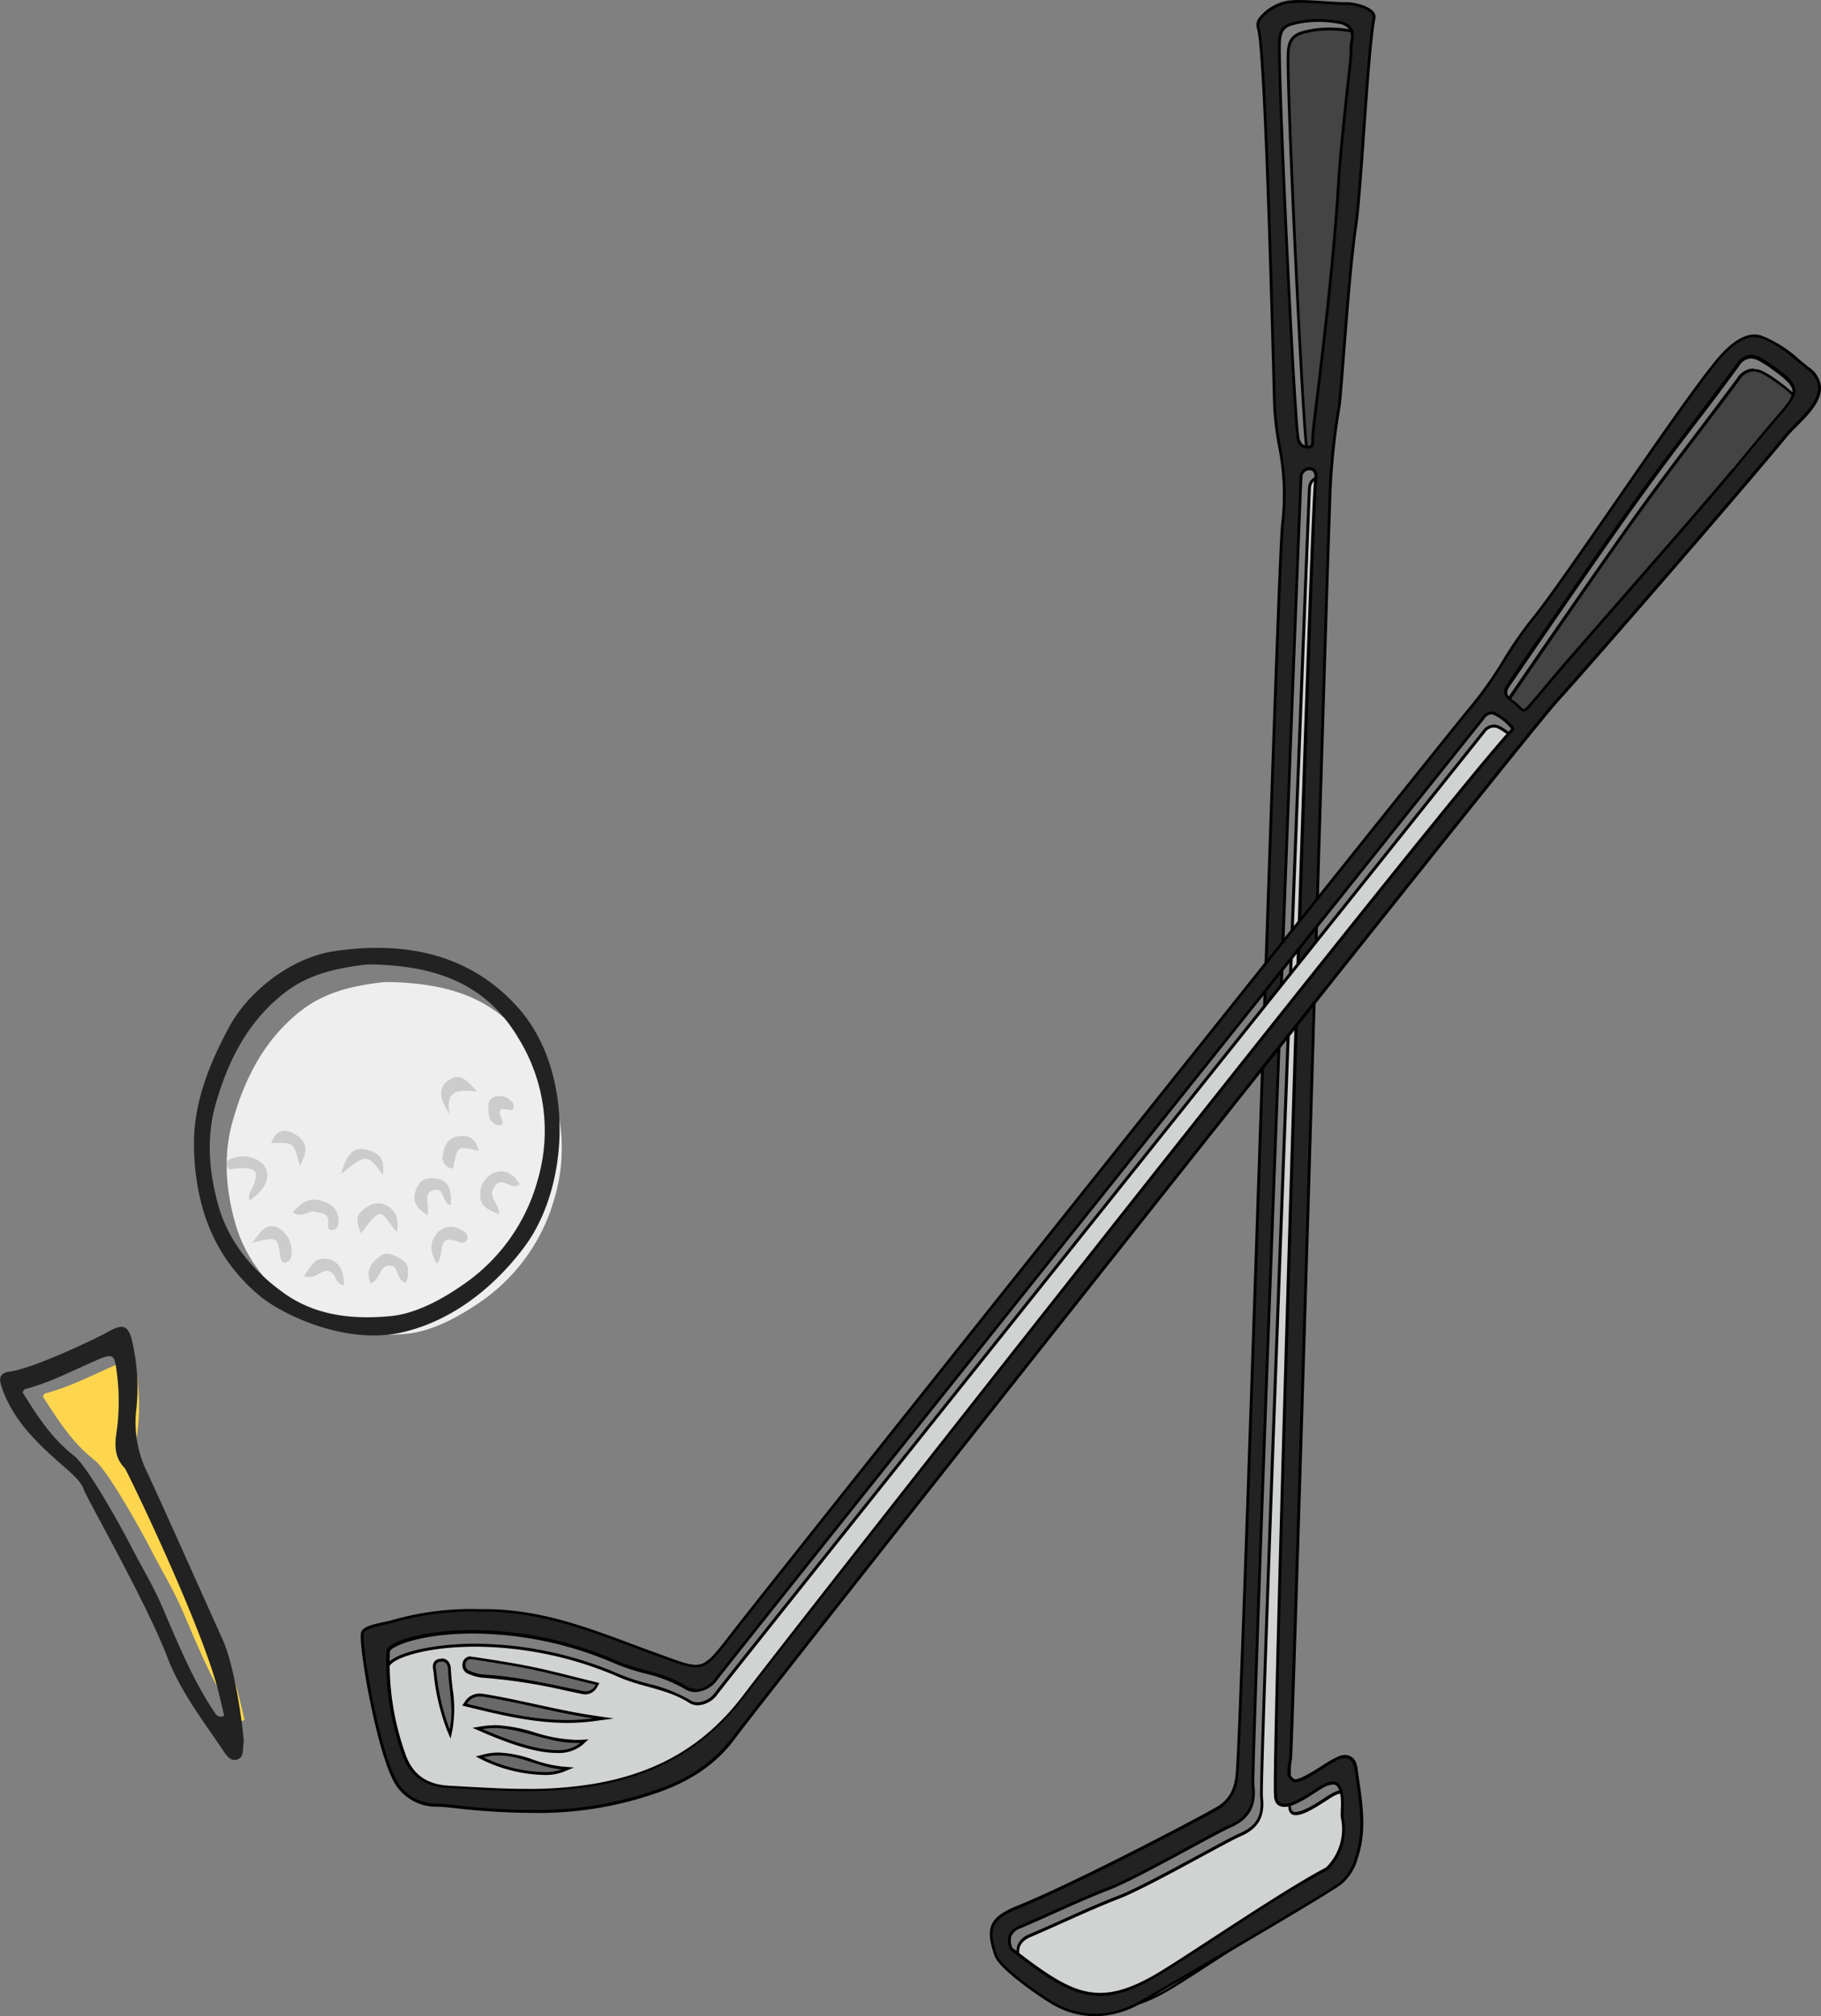 <svg xmlns="http://www.w3.org/2000/svg" viewBox="0 0 318.79 352.9"><rect x="0" y="0" width="318.79" height="352.9" fill="#808080" stroke="none"/><defs><style>.cls-1{fill:#444;}.cls-2{fill:#d1d3d3;}.cls-3{fill:#222;}.cls-4{fill:#696969;}.cls-4,.cls-7{fill-rule:evenodd;}.cls-5{fill:#fed64e;}.cls-6{fill:#eee;}.cls-7{fill:#ccc;}</style></defs><g id="レイヤー_2" data-name="レイヤー 2"><g id="レイヤー_1-2" data-name="レイヤー 1"><path class="cls-1" d="M230.86,80.74a2.05,2.05,0,0,1-2-1.67c-.67-2-3.65-64.7-3.32-69.85.12-1.87.62-3.06,2.84-3.61a18.42,18.42,0,0,1,4.44-.54,21.09,21.09,0,0,1,3.55.32,3.53,3.53,0,0,1,2.5,1.29,3.33,3.33,0,0,1,.3,2.63,7.66,7.66,0,0,0-.11,1.46c0,.24,0,.47,0,.71h0c0,.28-.08,1.13-.41,4.1-.53,4.85-1.42,13-1.72,17.85-.87,14.18-2.69,29.14-3.78,38.08-.44,3.6-.75,6.21-.8,7.06V79c0,.73,0,1.72-1.34,1.76Z"/><path d="M232.78,5.32a21.09,21.09,0,0,1,3.51.31c2.21.38,3.05,1.44,2.59,3.63a13.47,13.47,0,0,0-.12,2.21c.09,0-1.69,14.61-2.14,21.94-1.24,20.13-4.43,42.23-4.57,45.15,0,.83.25,1.89-1.11,1.93h-.08a1.81,1.81,0,0,1-1.8-1.5c-.66-2-3.62-65-3.31-69.75.12-1.93.69-2.9,2.65-3.38a17.86,17.86,0,0,1,4.38-.54m0-.5a18.42,18.42,0,0,0-4.5.55c-2.36.59-2.91,1.9-3,3.84-.33,5.15,2.66,67.9,3.33,69.94A2.31,2.31,0,0,0,230.86,81h.1c1.62,0,1.6-1.33,1.58-2v-.4c.05-.84.36-3.44.8-7,1.09-8.94,2.91-23.91,3.78-38.1.3-4.87,1.19-13,1.72-17.83.3-2.74.41-3.72.4-4.12h0c0-.24,0-.48,0-.72a7.93,7.93,0,0,1,.1-1.41A3.58,3.58,0,0,0,239,6.54a3.8,3.8,0,0,0-2.67-1.4,21.55,21.55,0,0,0-3.59-.32Z"/><path class="cls-2" d="M194.56,351.54c-5.09,0-9.57-3.19-15.83-8.05l0,0,0-.06a3.66,3.66,0,0,1-.27-2.84,3.42,3.42,0,0,1,2-1.78c2-.84,4-1.73,5.9-2.6,3.11-1.39,6.32-2.84,9.55-4.08s9.49-4.66,14.64-7.45c3.14-1.7,5.62-3,6.55-3.44,3.07-1.3,4.25-3.36,3.84-6.67s8.23-227.71,8.41-229.2a2,2,0,0,1,2-1.83,1.58,1.58,0,0,1,1.26.56,2.11,2.11,0,0,1,.34,1.68c-.86,4.48-7.64,226.14-7.05,230.27,0,1.27.58,1.43,1.07,1.43,1.35,0,3.61-1.47,5.11-2.44.5-.33.93-.6,1.22-.76a4.69,4.69,0,0,1,2.16-.71c1.56,0,1.95,1.63,2.11,2.86a15.56,15.56,0,0,1,.06,2.46c0,.37,0,.74,0,1.1a10.12,10.12,0,0,1-2.84,9.52c-5.19,2.67-13.55,8.12-20.27,12.5-4.6,3-8.58,5.59-10.65,6.73C200.18,350.64,197.27,351.54,194.56,351.54Z"/><path d="M231.23,83.75h.07c1.08,0,1.46,1,1.28,1.94-.67,3.52-7.69,225.84-7.05,230.35,0,1.21.54,1.65,1.32,1.65,1.88,0,5.26-2.59,6.45-3.23a4.53,4.53,0,0,1,2-.68c1.06,0,1.63.86,1.87,2.64a27.7,27.7,0,0,1,0,3.53,9.9,9.9,0,0,1-2.76,9.34c-8.57,4.38-25.7,16.36-30.87,19.19-3.5,1.91-6.35,2.81-9,2.81-4.83,0-9.13-2.91-15.68-8-.83-1.9-.56-3.37,1.59-4.29,5.16-2.19,10.21-4.66,15.44-6.68,5-1.92,18.76-9.85,21.2-10.89,3.19-1.35,4.42-3.51,4-6.93-.38-3.06,8.3-228.26,8.41-229.14a1.71,1.71,0,0,1,1.72-1.61m0-.5a2.2,2.2,0,0,0-2.22,2c-.18,1.49-8.82,225.91-8.4,229.26s-.71,5.14-3.7,6.41c-.94.4-3.42,1.75-6.57,3.45-5.14,2.79-11.54,6.25-14.61,7.43-3.23,1.25-6.45,2.7-9.56,4.1-1.93.86-3.92,1.76-5.89,2.59a3.7,3.7,0,0,0-2.14,1.91,3.93,3.93,0,0,0,.28,3l.05.12.1.08c6.3,4.89,10.82,8.1,16,8.1,2.75,0,5.7-.91,9.28-2.87,2.08-1.15,6.06-3.74,10.67-6.74,6.71-4.38,15.07-9.83,20.19-12.44l.06,0,.06-.06a10.37,10.37,0,0,0,2.91-9.74c0-.35,0-.7,0-1.05a16.25,16.25,0,0,0-.06-2.51c-.1-.76-.4-3.07-2.36-3.07a5,5,0,0,0-2.28.74,14.23,14.23,0,0,0-1.23.77c-1.39.9-3.7,2.4-5,2.4-.29,0-.81,0-.82-1.15V316c-.32-2.2,1.29-59.57,3-115.46,1.95-62.77,3.71-113.17,4-114.72a2.27,2.27,0,0,0-.39-1.88,1.74,1.74,0,0,0-1.36-.66Z"/><path class="cls-3" d="M191.71,352.65a14.78,14.78,0,0,1-7-1.83c-1.88-1-9.58-6.24-10.4-8.57-1.71-4.87-1-6.53,3.84-8.48,11-4.47,34.36-16.81,35.47-17.64a7.27,7.27,0,0,0,2.91-5.8c.49-5.82,2.29-59.21,4-110.84,1.8-53.37,3.5-103.77,3.92-107.64A43,43,0,0,0,224,78.07a52.79,52.79,0,0,1-.86-7.42c0-.92-.08-3-.16-5.81-.42-15.44-1.54-56.44-2.67-59.91a1.84,1.84,0,0,1,.27-1.57,8.23,8.23,0,0,1,4.78-3,15.94,15.94,0,0,1,2.28-.14c1.37,0,2.89.1,4.35.2,1.27.09,2.47.17,3.42.17h.2c1.64,0,3.92.65,4.69,1.59a1.11,1.11,0,0,1,.27.92c-.6,3.05-1.2,11.58-1.79,19.84-.5,7.06-1,13.72-1.41,16.68-.8,5.25-1.59,15.4-2.16,22.81-.35,4.53-.63,8.1-.78,8.88a118.71,118.71,0,0,0-1.64,17.54c-.25,6.07-1.51,47.46-2.83,91.28-1.79,59.06-3.82,126-4,127.69,0,.23-.08.47-.12.72-.22,1.21-.45,2.47.76,3a.5.5,0,0,0,.23,0c1,0,3.08-1.33,4.79-2.41a19.65,19.65,0,0,1,2.89-1.63,3.05,3.05,0,0,1,1-.2c.79,0,1.36.47,1.74,1.42l0,.1a1.31,1.31,0,0,1,.12.38c.1.76.21,1.51.32,2.27.65,4.43,1.32,9-.22,13.53a8.71,8.71,0,0,1-2.89,4.58c-3.65,2.58-31.08,18.52-34.8,20.64A16.29,16.29,0,0,1,191.71,352.65Zm-14.62-11.52c6.14,4.78,10.55,7.91,15.47,7.91,2.62,0,5.45-.88,8.92-2.78,2.06-1.13,6-3.72,10.62-6.71,6.73-4.39,15.1-9.85,20.26-12.48A9.7,9.7,0,0,0,235,318c0-.42,0-.79,0-1.16a15.87,15.87,0,0,0,0-2.39c-.28-2.14-1-2.42-1.62-2.42a4.23,4.23,0,0,0-1.92.65c-.29.15-.7.42-1.18.73-1.55,1-3.89,2.53-5.39,2.53h0c-.71,0-1.56-.33-1.57-1.89-.59-4.1,6.2-225.92,7.05-230.4a1.57,1.57,0,0,0-.23-1.27,1,1,0,0,0-.81-.38l-.06-.25V82a1.46,1.46,0,0,0-1.47,1.39c-.16,1.71-8.83,225.72-8.41,229.08.44,3.52-.88,5.81-4.14,7.19-.91.39-3.51,1.79-6.51,3.42-5.16,2.79-11.59,6.27-14.7,7.47s-6.42,2.69-9.52,4.08c-1.93.87-3.93,1.76-5.91,2.6a2.93,2.93,0,0,0-1.73,1.5A3.15,3.15,0,0,0,177.09,341.13ZM230.78,3.57a17.93,17.93,0,0,0-4.32.53c-1.74.43-2.34,1.2-2.46,3.15-.3,4.67,2.69,67.82,3.29,69.67.31.91.79,1.32,1.57,1.32s.95-.45.93-1.25c0-.15,0-.3,0-.45,0-.87.34-3.34.79-7.09,1.09-8.93,2.91-23.89,3.78-38.05.3-4.89,1.19-13,1.72-17.87.2-1.81.36-3.3.41-3.84V9.46c0-.23,0-.46,0-.69a8.14,8.14,0,0,1,.12-1.56A2.93,2.93,0,0,0,236.42,5a3.11,3.11,0,0,0-2.18-1.08A20,20,0,0,0,230.78,3.57Z"/><path d="M227.62.5c2.58,0,5.74.37,7.77.37h.27c1.91,0,4.89,1,4.65,2.21-1.13,5.67-2.24,30.11-3.21,36.53-1.28,8.49-2.55,29.66-2.94,31.69a118.59,118.59,0,0,0-1.64,17.57c-.59,14.16-6.49,216-6.86,219-.17,1.33-.88,3.23.78,4a.74.74,0,0,0,.34.07c1.69,0,6.19-3.51,7.76-4.06a2.86,2.86,0,0,1,.91-.18c.72,0,1.18.43,1.5,1.26a1.77,1.77,0,0,1,.15.42c.69,5.23,1.89,10.47.11,15.69a8.54,8.54,0,0,1-2.79,4.46c-3.72,2.62-31.32,18.65-34.78,20.62a16,16,0,0,1-7.93,2.29,14.4,14.4,0,0,1-6.86-1.81c-2.07-1.1-9.5-6.23-10.27-8.43-1.67-4.73-1-6.25,3.69-8.16,10.79-4.38,34.23-16.7,35.53-17.67a7.51,7.51,0,0,0,3-6c1-11.64,7.11-210.74,7.95-218.47,1.14-10.42-1.12-13.49-1.39-21.24-.2-6-1.49-61.65-2.85-65.79C219.93,3,223.58.91,225.38.64A15.09,15.09,0,0,1,227.62.5m1.24,78h.08c1.36,0,1.07-1.1,1.11-1.93.14-2.92,3.33-25,4.57-45.15.45-7.33,2.23-21.93,2.14-21.94a13.47,13.47,0,0,1,.12-2.21c.46-2.19-.38-3.25-2.59-3.63a21.09,21.09,0,0,0-3.51-.31,17.86,17.86,0,0,0-4.38.54c-2,.48-2.53,1.45-2.65,3.38C223.44,12,226.4,75,227.06,77a1.81,1.81,0,0,0,1.8,1.5m-36.3,270.8c2.69,0,5.54-.9,9-2.81,5.17-2.83,22.3-14.81,30.87-19.19a9.9,9.9,0,0,0,2.76-9.34,27.7,27.7,0,0,0,0-3.53c-.24-1.78-.81-2.64-1.87-2.64a4.53,4.53,0,0,0-2,.68c-1.19.64-4.57,3.23-6.45,3.23-.78,0-1.31-.44-1.32-1.65-.64-4.51,6.38-226.83,7.05-230.35.18-.92-.2-1.9-1.28-1.94h-.07a1.71,1.71,0,0,0-1.72,1.61c-.11.88-8.79,226.08-8.41,229.14.43,3.42-.8,5.58-4,6.93-2.44,1-16.22,9-21.2,10.89-5.23,2-10.28,4.49-15.44,6.68-2.15.92-2.42,2.39-1.59,4.29,6.55,5.09,10.85,8,15.68,8M227.62,0a16.56,16.56,0,0,0-2.32.14,8.43,8.43,0,0,0-5,3.09A2.12,2.12,0,0,0,220.05,5c1.12,3.44,2.24,44.41,2.66,59.84.08,2.84.13,4.89.16,5.81a51.69,51.69,0,0,0,.87,7.45,43.21,43.21,0,0,1,.53,13.72c-.43,3.87-2.13,54.28-3.93,107.65-1.74,51.63-3.54,105-4,110.82-.22,2.68-1,4.31-2.81,5.63-1.11.83-24.41,13.14-35.41,17.61-4.92,2-5.74,3.81-4,8.79.85,2.44,8.55,7.66,10.51,8.71a15,15,0,0,0,7.09,1.86,16.47,16.47,0,0,0,8.18-2.36c3.86-2.2,31.08-18,34.81-20.65a8.92,8.92,0,0,0,3-4.7c1.56-4.57.88-9.18.23-13.64-.11-.76-.22-1.52-.32-2.28a2.07,2.07,0,0,0-.14-.44l0-.09a2.08,2.08,0,0,0-2-1.58,3.26,3.26,0,0,0-1.08.21,20.31,20.31,0,0,0-2.94,1.66c-1.59,1-3.77,2.37-4.66,2.37-.08,0-.12,0-.12,0-1-.45-.88-1.39-.63-2.76.05-.26.1-.51.13-.74.21-1.7,2.15-65.76,4-127.72,1.33-43.82,2.58-85.2,2.83-91.27a118,118,0,0,1,1.63-17.5c.16-.8.42-4.2.79-8.91.57-7.4,1.36-17.55,2.15-22.79.45-3,.92-9.64,1.42-16.71.58-8.24,1.19-16.76,1.79-19.8a1.34,1.34,0,0,0-.33-1.13c-.83-1-3.15-1.68-4.81-1.68h-.27c-.94,0-2.14-.08-3.4-.17-1.47-.1-3-.2-4.37-.2Zm1.24,78c-.67,0-1.06-.33-1.33-1.15-.66-2.15-3.61-64.57-3.29-69.57.12-1.84.66-2.52,2.28-2.93a17.43,17.43,0,0,1,4.26-.52,20.55,20.55,0,0,1,3.42.3,3,3,0,0,1,2,1,2.62,2.62,0,0,1,.18,2.05,8.9,8.9,0,0,0-.12,1.62c0,.22,0,.45,0,.67v.27c-.05.56-.22,2.08-.4,3.79-.54,4.86-1.43,13-1.73,17.88-.87,14.16-2.69,29.11-3.77,38-.46,3.75-.76,6.23-.8,7.11,0,.15,0,.31,0,.47,0,.82,0,1-.61,1ZM177.29,341a2.9,2.9,0,0,1-.22-2.16,2.76,2.76,0,0,1,1.6-1.36c2-.84,4-1.74,5.91-2.6,3.1-1.39,6.3-2.83,9.51-4.07s9.56-4.69,14.73-7.49c3-1.62,5.59-3,6.49-3.41,3.38-1.43,4.74-3.8,4.29-7.45-.34-3,8.26-227.26,8.41-229a1.21,1.21,0,0,1,1.22-1.16h.05a.76.76,0,0,1,.62.28,1.34,1.34,0,0,1,.19,1.07c-.86,4.47-7.61,225.16-7.06,230.48,0,1.84,1.15,2.11,1.82,2.11,1.57,0,3.86-1.48,5.52-2.57.48-.31.9-.58,1.17-.72a4.11,4.11,0,0,1,1.8-.62c.32,0,1.08,0,1.37,2.2a15.21,15.21,0,0,1,0,2.35c0,.37,0,.75,0,1.12V318a9.43,9.43,0,0,1-2.57,8.84C227,329.53,218.67,335,212,339.34c-4.59,3-8.55,5.58-10.6,6.7-3.43,1.88-6.22,2.75-8.8,2.75-4.44,0-8.31-2.41-15.27-7.81Z"/><path class="cls-1" d="M267.1,127.64A1.36,1.36,0,0,1,266,127a5.25,5.25,0,0,0-1-.89c-1-.76-2.27-1.71-1-3.59,2.19-3.24,17.12-24.95,22.71-32.73,3.43-4.76,7-9.51,10.52-14.1,2.32-3,4.71-6.2,7-9.32a3.27,3.27,0,0,1,2.63-1.59,4.07,4.07,0,0,1,1.87.54,22.07,22.07,0,0,1,2.27,1.45c2.47,1.79,3.75,2.94,3.9,4.24s-.76,2.58-2.72,4.85-3.82,4.52-5.66,6.75c-.83,1-1.66,2-2.5,3l-.16.19,0,0c-4,4.85-14.1,16.4-21.5,24.86-4.06,4.65-7.57,8.67-9,10.31l-1.79,2.14c-.92,1.1-1.84,2.2-2.78,3.28l-.17.19C268.26,127,267.74,127.64,267.1,127.64Z"/><path d="M306.93,65a3.71,3.71,0,0,1,1.75.51,20.22,20.22,0,0,1,2.24,1.43c4.84,3.51,4.92,4.37,1.14,8.72-2.78,3.21-5.44,6.52-8.16,9.78l0,0c-6,7.27-26.61,30.65-30.62,35.36-1.53,1.8-3,3.64-4.57,5.42-.44.49-1,1.21-1.56,1.21a1.13,1.13,0,0,1-.87-.57c-.91-1.22-3.57-1.85-2-4.19,2-2.94,17-24.82,22.71-32.72s11.73-15.59,17.54-23.42A3,3,0,0,1,306.93,65m0-.5a3.5,3.5,0,0,0-2.83,1.69c-2.32,3.13-4.71,6.28-7,9.32-3.49,4.6-7.09,9.34-10.52,14.11C281,97.37,266,119.1,263.83,122.35c-1.41,2.08.07,3.19,1.05,3.93a5.09,5.09,0,0,1,.95.84,1.6,1.6,0,0,0,1.27.77c.75,0,1.32-.66,1.77-1.19l.16-.19c1-1.09,1.89-2.21,2.79-3.29.6-.71,1.19-1.43,1.79-2.13,1.4-1.65,4.92-5.67,9-10.33,7.29-8.35,17.22-19.71,21.33-24.67l.35-.33,2.51-3c1.84-2.23,3.73-4.53,5.65-6.74s2.94-3.66,2.78-5-1.42-2.54-4-4.41a21,21,0,0,0-2.29-1.47,4.16,4.16,0,0,0-2-.57Z"/><path class="cls-2" d="M92.64,316.64c-3.86,0-7.78-.22-11.57-.44l-2.15-.12c-4.38-.24-7-2.25-8.37-6.33a47.89,47.89,0,0,1-2.66-17.91C68,290,74.57,288,83.22,288a64,64,0,0,1,25.07,5.29,36.62,36.62,0,0,0,5.12,1.71,26,26,0,0,1,7.29,2.84,2.64,2.64,0,0,0,1.45.42,4.31,4.31,0,0,0,3.29-1.88c2.67-3.52,67-84,105.4-132.06,16.67-20.86,28.72-35.93,28.9-36.18a2.2,2.2,0,0,1,1.76-1,1.89,1.89,0,0,1,.85.2c.92.42,3.21,2,3.38,3a.55.55,0,0,1-.14.51c-9.51,9.7-124.38,155.81-134.47,169.13-6.69,8.83-15.15,13.85-26.61,15.8a70.09,70.09,0,0,1-11.86.91Z"/><path d="M261.5,127.34a1.77,1.77,0,0,1,.75.17c1.16.54,3.73,2.54,3.16,3.11C256.18,140,141.52,285.77,130.92,299.78c-6.76,8.92-15.38,13.82-26.45,15.71a70.64,70.64,0,0,1-11.82.9c-4.58,0-9.13-.31-13.72-.56-4-.22-6.77-2-8.14-6.16a47.77,47.77,0,0,1-2.65-17.82c.08-1.47,6.09-3.65,15.08-3.65a63.74,63.74,0,0,1,25,5.27c4,1.8,8.53,2.08,12.38,4.53a2.88,2.88,0,0,0,1.58.46,4.56,4.56,0,0,0,3.49-2c3.83-5.05,133.87-167.64,134.3-168.24a2,2,0,0,1,1.56-.9m0-.5a2.45,2.45,0,0,0-2,1.11c-.23.3-12.32,15.42-29.05,36.36-38.36,48-102.58,128.35-105.25,131.87a4.09,4.09,0,0,1-3.09,1.78,2.39,2.39,0,0,1-1.31-.38,26.49,26.49,0,0,0-7.36-2.88A36.41,36.41,0,0,1,108.4,293a64.27,64.27,0,0,0-25.18-5.32c-8.18,0-15.46,1.93-15.58,4.12a48.18,48.18,0,0,0,2.67,18c1.35,4.13,4.17,6.26,8.6,6.5l2.15.12c3.79.22,7.72.44,11.59.44a70.58,70.58,0,0,0,11.9-.91c11.53-2,20-7,26.76-15.9,10.94-14.44,125.52-160,134.46-169.11a.78.78,0,0,0,.21-.72c-.2-1.11-2.69-2.81-3.52-3.19a2.24,2.24,0,0,0-1-.22Z"/><path class="cls-4" d="M102.55,296.3a4.83,4.83,0,0,1-1-.15l-.29-.07-2.19-.45a97.84,97.84,0,0,0-14.67-2.29,7.14,7.14,0,0,1-2.19-.6,1.39,1.39,0,0,1-1-1.64,1.15,1.15,0,0,1,1.25-.92,3.42,3.42,0,0,1,.45,0l1.83.29c2.82.44,5.74.9,8.58,1.49,2.46.51,4.87,1.12,7.43,1.76,1.15.3,2.33.59,3.54.89l.32.08-.17.29A2.16,2.16,0,0,1,102.55,296.3Z"/><path d="M82.47,290.43a2.73,2.73,0,0,1,.41,0c3.47.56,7,1.07,10.4,1.79s7.09,1.7,11,2.64a1.89,1.89,0,0,1-1.69,1.16,6.7,6.7,0,0,1-1.24-.21c-5.6-1.15-11.16-2.44-16.9-2.75a7,7,0,0,1-2.11-.59,1.13,1.13,0,0,1-.83-1.34.9.9,0,0,1,1-.73m0-.5h0A1.41,1.41,0,0,0,81,291,1.63,1.63,0,0,0,82.11,293a7.41,7.41,0,0,0,2.28.62A97.71,97.71,0,0,1,99,295.87l2.19.46.29.06a4.43,4.43,0,0,0,1,.16,2.41,2.41,0,0,0,2.12-1.41l.34-.58-.65-.16-3.52-.87c-2.56-.65-5-1.26-7.46-1.77-2.83-.59-5.74-1.05-8.55-1.49L83,290a2.85,2.85,0,0,0-.49,0Z"/><path class="cls-4" d="M99.3,301.29c-6,0-11.9-1.45-17.62-2.85l-.35-.09.21-.3a2.81,2.81,0,0,1,2.39-1.39,5.35,5.35,0,0,1,1,.1c3,.48,6.08,1.15,9,1.8,3.25.71,6.62,1.45,10,1.94l1.77.26-1.77.24A36.25,36.25,0,0,1,99.3,301.29Z"/><path d="M83.93,296.91a6.83,6.83,0,0,1,.92.09c6.37,1,12.6,2.8,19,3.75a35.09,35.09,0,0,1-4.55.29c-5.91,0-11.64-1.39-17.56-2.85a2.54,2.54,0,0,1,2.19-1.28m0-.5h0a3,3,0,0,0-2.59,1.49l-.43.6.71.18c5.73,1.41,11.66,2.86,17.68,2.86a34.93,34.93,0,0,0,4.62-.3l3.54-.47-3.53-.52c-3.35-.49-6.71-1.23-10-1.94-3-.65-6-1.31-9-1.8a5.72,5.72,0,0,0-1-.1Z"/><path class="cls-4" d="M97.47,306.53c-3.13,0-7.41-1.21-13.1-3.7l-.77-.34.83-.14a13.7,13.7,0,0,1,2-.16,26.72,26.72,0,0,1,7.11,1.3,27.16,27.16,0,0,0,7.18,1.3c.27,0,.54,0,.82,0l.73,0-.55.48A6.31,6.31,0,0,1,97.47,306.53Z"/><path d="M86.47,302.44c4.84,0,9.32,2.6,14.29,2.6.28,0,.55,0,.84,0a6,6,0,0,1-4.13,1.26c-3,0-7.33-1.2-13-3.68a12.44,12.44,0,0,1,2-.16m0-.5a12.88,12.88,0,0,0-2.08.17l-1.67.27,1.55.68c5.72,2.5,10,3.72,13.2,3.72a6.58,6.58,0,0,0,4.46-1.38l1.09-1-1.46.09c-.27,0-.53,0-.8,0a26.71,26.71,0,0,1-7.11-1.29,27.17,27.17,0,0,0-7.18-1.31Z"/><path class="cls-4" d="M95.24,310.41a25.59,25.59,0,0,1-10.68-2.62L84,307.5l.63-.17a10.06,10.06,0,0,1,2.68-.35,19.55,19.55,0,0,1,6,1.24,22.94,22.94,0,0,0,5.11,1.21l1,.08-1,.4A8.63,8.63,0,0,1,95.24,310.41Z"/><path d="M87.29,307.23c3.87,0,7.18,2.13,11.07,2.45a8.61,8.61,0,0,1-3.12.47,25.48,25.48,0,0,1-10.57-2.58,10.2,10.2,0,0,1,2.62-.34m0-.5h0a10.65,10.65,0,0,0-2.75.36l-1.25.33,1.16.59a26,26,0,0,0,10.79,2.64,8.91,8.91,0,0,0,3.31-.51l1.93-.8-2.08-.16a22.54,22.54,0,0,1-5.05-1.2,19.64,19.64,0,0,0-6.06-1.25Z"/><path class="cls-4" d="M78.49,302.77a38.79,38.79,0,0,1-2.35-10.19,2.51,2.51,0,0,0,0-.27c-.1-.61-.26-1.53.92-1.74l.32,0c.8,0,1.31.61,1.35,1.58s.17,2.21.29,3.29a22.42,22.42,0,0,1,0,7.31l-.17.77Z"/><path d="M77.34,290.79c.77,0,1.08.65,1.1,1.34.13,3.49,1.06,6.93.28,10.54a38.36,38.36,0,0,1-2.33-10.12c-.09-.69-.41-1.54.68-1.73l.27,0m0-.5h0l-.36,0c-1.43.25-1.22,1.45-1.13,2,0,.09,0,.18.05.26a38.08,38.08,0,0,0,2.36,10.25l.62,1.46.33-1.55a22.29,22.29,0,0,0,0-7.38c-.11-1.08-.24-2.19-.28-3.28s-.67-1.82-1.6-1.82Z"/><path class="cls-3" d="M93.07,317a119.17,119.17,0,0,1-12.25-.7l-1.06-.12c-1.09-.12-2.22-.25-3.33-.26a8.23,8.23,0,0,1-7.62-5c-2.83-5.9-5.76-22.6-5.38-25.12.14-.9,2-1.35,4.07-1.77.43-.09.78-.16,1-.22a49.9,49.9,0,0,1,15.3-2h1.4c9.43.11,17.37,3.08,25.78,6.24l4.06,1.5,1,.37c2.8,1,4.49,1.64,5.8,1.64,2,0,3.06-1.32,6.27-5.5,7-9.12,125.76-158,129.66-162.59a68.37,68.37,0,0,0,5.59-8,72,72,0,0,1,5.2-7.48c2.36-2.84,8.26-11.37,14.51-20.39,6.59-9.53,13.41-19.38,16.76-23.55L300,64c2.68-3.43,5.1-5.18,7.21-5.18a3.41,3.41,0,0,1,1.14.19,21.52,21.52,0,0,1,6.63,4.21c.48.41,1,.81,1.46,1.2a4.52,4.52,0,0,1,2.14,3.26c.19,2.47-2.22,4.87-4.16,6.8-.61.62-1.2,1.2-1.61,1.7-6.48,7.93-33.29,38.89-40.2,46.52-6.71,7.41-138.77,174.22-144.16,181.53-2.87,3.89-6.72,6.69-12.11,8.8a62.57,62.57,0,0,1-23.22,4ZM82.83,285.65c-9.08,0-14.76,2.21-14.82,3.41a47.3,47.3,0,0,0,2.63,17.73c1.26,3.86,3.78,5.76,7.92,6l2.16.12c3.79.21,7.69.44,11.54.44a70.2,70.2,0,0,0,11.78-.9c11.33-1.93,19.68-6.89,26.29-15.61,10.09-13.32,125-159.46,134.52-169.19-.1-.65-2-2.19-3.09-2.7a1.45,1.45,0,0,0-.65-.16,1.7,1.7,0,0,0-1.35.81L230.27,162.5c-38.21,47.81-102.16,127.83-104.82,131.33a4.8,4.8,0,0,1-3.68,2.07,3.11,3.11,0,0,1-1.72-.49,26,26,0,0,0-7.16-2.79,35.85,35.85,0,0,1-5.19-1.72A63.33,63.33,0,0,0,82.83,285.65ZM306.54,62.44a2.8,2.8,0,0,0-2.22,1.39c-2.33,3.14-4.73,6.3-7.05,9.35-3.48,4.58-7.08,9.32-10.5,14.07C281.2,95,266.26,116.73,264.07,120c-1,1.48-.14,2.15.88,2.91a5.54,5.54,0,0,1,1.1,1,.91.91,0,0,0,.67.47c.4,0,.84-.52,1.2-.93l.17-.2c.94-1.08,1.86-2.18,2.78-3.28.59-.71,1.18-1.43,1.79-2.13,1.4-1.65,4.91-5.67,9-10.33,7.49-8.57,17.75-20.31,21.64-25l.15-.19.05,0,2.35-2.84c1.84-2.23,3.74-4.54,5.66-6.75s2.73-3.38,2.6-4.47-1.35-2.18-3.7-3.89a20.88,20.88,0,0,0-2.21-1.41A3.49,3.49,0,0,0,306.54,62.44Z"/><path d="M307.16,59a3.56,3.56,0,0,1,1.06.17c3.17,1.08,5.49,3.38,8,5.37,5.46,4-1.45,8.7-3.67,11.41-6.25,7.65-33.08,38.65-40.2,46.51S133.1,297.4,128.2,304.05a26.14,26.14,0,0,1-12,8.72,62.5,62.5,0,0,1-23.13,4,117.38,117.38,0,0,1-12.23-.7c-1.46-.15-2.93-.37-4.4-.38a8,8,0,0,1-7.4-4.83c-2.88-6-5.72-22.64-5.36-25,.16-1,4.05-1.53,4.87-1.79a49.1,49.1,0,0,1,15.23-2h1.38c10.9.13,19.84,4.11,29.77,7.73,3.4,1.24,5.37,2,6.88,2,2.13,0,3.36-1.56,6.46-5.59,6.67-8.68,125.77-158,129.66-162.59,4.15-4.85,6.78-10.59,10.79-15.43,4.86-5.85,24.76-35.81,31.28-43.95.57-.71,3.9-5.27,7.16-5.27m-40.44,65.55c.59,0,1.12-.72,1.55-1.22,1.56-1.77,3-3.61,4.58-5.41,4-4.71,24.63-28.09,30.62-35.36l0,0c2.71-3.27,5.38-6.57,8.16-9.78,3.77-4.35,3.7-5.22-1.14-8.72a20.34,20.34,0,0,0-2.25-1.43,3.7,3.7,0,0,0-1.75-.52,3,3,0,0,0-2.42,1.5c-5.81,7.83-11.85,15.5-17.55,23.42s-20.72,29.78-22.71,32.72c-1.59,2.34,1.08,3,2,4.19a1.12,1.12,0,0,0,.87.57m-145,171.06a2.92,2.92,0,0,1-1.58-.45c-3.84-2.45-8.35-2.73-12.37-4.53a63.79,63.79,0,0,0-25-5.27c-9,0-15,2.17-15.07,3.65a47.77,47.77,0,0,0,2.65,17.82c1.36,4.19,4.15,5.94,8.14,6.16,4.58.25,9.14.56,13.71.56a69.81,69.81,0,0,0,11.83-.91c11.06-1.88,19.68-6.78,26.44-15.7C141.14,283,255.8,137.23,265,127.82c.56-.58-2-2.57-3.17-3.11a1.72,1.72,0,0,0-.75-.18,1.94,1.94,0,0,0-1.55.91c-.44.6-130.48,163.19-134.31,168.24a4.53,4.53,0,0,1-3.49,2M307.16,58.54c-2.19,0-4.68,1.78-7.41,5.28l-.14.18c-3.36,4.19-10.18,14-16.78,23.57-6.24,9-12.14,17.54-14.49,20.37a70.52,70.52,0,0,0-5.22,7.5,68.34,68.34,0,0,1-5.57,7.93c-3.9,4.54-122.66,153.47-129.67,162.6-3.15,4.1-4.24,5.4-6.07,5.4-1.27,0-2.94-.61-5.71-1.63l-1-.36L111,287.87c-8.42-3.16-16.38-6.14-25.86-6.25H83.78a50.52,50.52,0,0,0-15.39,2c-.16.05-.52.13-.94.21-2.32.48-4.1.92-4.26,2-.39,2.54,2.55,19.34,5.4,25.27a8.46,8.46,0,0,0,7.84,5.11c1.09,0,2.22.14,3.31.26l1.05.12a119.72,119.72,0,0,0,12.28.7,62.65,62.65,0,0,0,23.31-4c5.44-2.13,9.32-5,12.22-8.89C134,297,266,130.25,272.74,122.84c6.92-7.63,33.74-38.6,40.22-46.53.4-.49,1-1.07,1.59-1.68,2-2,4.43-4.42,4.23-7a4.77,4.77,0,0,0-2.25-3.45L315.09,63a21.75,21.75,0,0,0-6.71-4.26,3.85,3.85,0,0,0-1.22-.2Zm-40.44,65.55c-.18,0-.37-.23-.47-.36a5.51,5.51,0,0,0-1.15-1c-1.12-.84-1.66-1.34-.83-2.57,2.2-3.24,17.14-25,22.71-32.71,3.41-4.75,7-9.5,10.5-14.08,2.32-3,4.72-6.21,7-9.34a2.55,2.55,0,0,1,2-1.29,3.23,3.23,0,0,1,1.52.46,19,19,0,0,1,2.18,1.4c2.25,1.62,3.49,2.69,3.6,3.71s-.76,2.22-2.54,4.27c-1.93,2.22-3.83,4.53-5.67,6.76l-2.18,2.64h0l-.37.35c-3.88,4.72-14.14,16.45-21.62,25-4.07,4.66-7.59,8.68-9,10.34-.6.71-1.2,1.42-1.79,2.14-.9,1.08-1.83,2.19-2.77,3.27l-.17.2c-.29.33-.72.84-1,.84Zm-145,172.06a5.06,5.06,0,0,0,3.89-2.17c2.67-3.51,66.87-83.85,105.24-131.85,19-23.79,28.94-36.21,29.07-36.39a1.53,1.53,0,0,1,1.15-.71,1.34,1.34,0,0,1,.54.13,8.72,8.72,0,0,1,2.94,2.4C254.49,138,140.2,283.39,130.13,296.67c-6.56,8.67-14.87,13.6-26.13,15.52a69.71,69.71,0,0,1-11.74.9c-3.84,0-7.75-.23-11.53-.44l-2.15-.12c-4-.22-6.48-2.07-7.7-5.81a47.06,47.06,0,0,1-2.62-17.64c0-.82,5.12-3.18,14.57-3.18a63.2,63.2,0,0,1,24.78,5.23,37.47,37.47,0,0,0,5.21,1.74,25.5,25.5,0,0,1,7.09,2.75,3.43,3.43,0,0,0,1.85.53Z"/><path class="cls-5" d="M20.89,238.62c-4.3,1.84-8.44,4.07-13,5.26-.11,0-.18.22-.39.51,2.54,4,5.17,8.13,9,11.12,2.44,1.87,8.48,12.87,9.94,15.72,1.8,3.54,3.9,6.95,5.47,10.59,2.68,6.2,5.2,12.47,8.9,18.16.45.68.78,1.53,2,1.07-.5-2.05-.9-4.07-1.49-6.05-3.75-12.63-15.61-37-15.92-37.34-1.73-1.77-1.81-3.86-1.45-6.18a39,39,0,0,0,0-11C23.59,237.84,23.29,237.59,20.89,238.62Z"/><path class="cls-3" d="M18.73,233.19c-1.52.88-12.61,6.24-17,6.86-1.93.27-1.94,1.24-1.41,2.79,2,5.83,6.32,9.87,10.73,13.72,1.73,1.51,3.29,2.88,3.66,4.27.79,1.89,11.22,20.32,14.56,29.15,2.28,6,6.16,11,9.7,16.25.59.87,1.24,2,2.34,1.76,1.54-.27,1.09-1.87,1.35-2.93.14-.55-1.3-12.84-3.66-18.05-1.95-4.29-10.68-23.9-13.25-29.35a19.68,19.68,0,0,1-1.87-11.12,35.7,35.7,0,0,0-.66-11.42C22.55,231.93,21.6,231.52,18.73,233.19Zm1.66,6.59a38.61,38.61,0,0,1,0,11c-.36,2.32-.28,4.41,1.46,6.18.3.32,12.17,24.72,15.91,37.35.59,2,1,4,1.49,6-1.19.46-1.52-.38-2-1.07-3.71-5.69-6.23-11.95-8.91-18.16-1.57-3.64-3.67-7.05-5.47-10.59-1.45-2.85-7.5-13.84-9.93-15.72-3.87-3-6.51-7.08-9-11.12.21-.28.27-.48.38-.51,4.57-1.19,8.71-3.42,13-5.26C19.75,236.89,20.05,237.14,20.39,239.78Z"/><path class="cls-6" d="M93.84,184.92c-5.6-9.59-14.14-12.58-24.32-13a21.29,21.29,0,0,0-2.65,0c-5,.61-9.82,1.65-14,4.84-6.48,5-10,11.83-12.15,19.5-1.71,6-1.15,12.08.45,17.79,1.78,6.31,5.94,11.38,11.42,15.3,5.64,4.05,12.31,4.66,18.55,4.09,4.7-.44,9.59-3.18,13.56-6a32.64,32.64,0,0,0,12.4-17.83A30.72,30.72,0,0,0,93.84,184.92Z"/><path class="cls-7" d="M53.25,223.36c1.16-1.75,1.89-3.44,4.11-3,1.94.35,2.86,1.87,2.86,4.54-1.63,0-1.29-2.22-2.75-2.45S55.35,224,53.25,223.36Z"/><path class="cls-7" d="M89.93,193.28c0,.59-.07,1.13-.67,1-1.62-.4-2.27-.12-1.39,1.61.34.7,0,1.23-.77,1-1.65-.46-1.59-1.92-1.6-3.24a1.62,1.62,0,0,1,1.57-1.79A2.86,2.86,0,0,1,89.93,193.28Z"/><path class="cls-7" d="M74.87,212.65c-2.67-1.49-2.73-3.19-1.74-5.06.71-1.37,2.07-1.56,3.44-1.28,1.89.38,2.52,1.69,2.36,4.63-1.6-.25-1-3.17-3-2.67S75.24,210.77,74.87,212.65Z"/><path class="cls-7" d="M43.69,210.11a2.16,2.16,0,0,1,.41-2c1.39-3.11.86-3.85-2.62-3.62-.7,0-1.55.58-1.78-.46s.69-1.21,1.37-1.42c2.11-.68,4.66.22,5.42,1.84C47.33,206.24,46.33,208.35,43.69,210.11Z"/><path class="cls-7" d="M91,207.27c-1.52,1.31-3-1.69-4.44.42-1.26,1.87.86,2.87.82,4.85-1.78-.74-3.4-1.4-3.3-3.37a4,4,0,0,1,2.37-3.9C88.46,204.52,89.89,205.48,91,207.27Z"/><path class="cls-7" d="M64.89,224.66c-1-2.28.15-3.64,1.5-4.73s2.61-.23,3.71.37c1.7.93,1.53,2.5,1,4.21-1.9-.28-1-3-2.9-3S66.71,223.88,64.89,224.66Z"/><path class="cls-7" d="M51.27,212.15c1.48-1.65,2.85-2.7,5.18-1.94,1.74.57,2.73,1.5,2.8,3.42,0,.85-.13,1.52-1,1.65s-.88-.58-.8-1.2c.2-1.73-1.06-1.68-2.22-2C54,211.67,52.94,213.42,51.27,212.15Z"/><path class="cls-7" d="M69.49,215.69c-2.9-3.55-2.48-5-6.29.19-.65-1.57-1.08-2.93.2-4,1.1-1,2.57-1.69,4.05-1C69.21,211.66,69.88,213.22,69.49,215.69Z"/><path class="cls-7" d="M59.72,205.51c1-3.71,2.27-4.8,4.31-4.32,2.6.6,3.31,1.67,3,4.43C64.38,201.91,64,201.88,59.72,205.51Z"/><path class="cls-7" d="M83.79,201.43c-3.72-.91-3.72-.91-4.45,3.07a1.88,1.88,0,0,1-1.81-2.34c.19-1.51.8-2.9,2.47-3.25S83.21,198.91,83.79,201.43Z"/><path class="cls-7" d="M83.5,191.05c-3.2-.39-5.61-.34-4.78,3.95-1.93-2.76-1.92-4.68-.35-5.83C80.38,187.68,81.68,188.87,83.5,191.05Z"/><path class="cls-7" d="M52.47,204.06c-1-4.15-1-4.15-5-4,.78-2.21,2.24-2.63,4.07-1.62C53.8,199.76,54,201.28,52.47,204.06Z"/><path class="cls-7" d="M76.47,221.18c-1.2-2.08-1.33-3.8.11-5.42a3.12,3.12,0,0,1,4-.58c.62.29,1.4.74,1.22,1.58s-.92.84-1.69.54C76.29,215.84,78,219.55,76.47,221.18Z"/><path class="cls-7" d="M44.15,217.53c1.59-2.09,2.49-3.7,4.66-2.57a4.66,4.66,0,0,1,2.07,5.3,1.37,1.37,0,0,1-1,.73c-.45.06-.68-.38-.76-.84C48.58,216.38,48.57,216.38,44.15,217.53Z"/><path class="cls-3" d="M90.92,176.62c-8.58-9.86-20.26-11.89-32.2-10.18-8.24,1.19-15.49,7.56-18.53,13.17-3.61,6.68-6.41,13.61-6.23,21.3.27,11.08,3.95,19.47,11.29,25.71,4,3.44,15.2,8.79,25,6.6,11.56-2.59,19-11.47,21.8-15.33C99.71,207.31,100.54,187.68,90.92,176.62Zm-9.17,47.74c-4,2.87-8.86,5.61-13.56,6-6.24.57-12.91,0-18.55-4.09-5.48-3.92-9.64-9-11.42-15.3-1.6-5.71-2.16-11.8-.45-17.79,2.2-7.67,5.67-14.49,12.15-19.5,4.13-3.19,9-4.23,13.95-4.84a21.29,21.29,0,0,1,2.65,0c10.18.47,18.72,3.46,24.32,13a30.72,30.72,0,0,1,3.31,24.61A32.64,32.64,0,0,1,81.75,224.36Z"/></g></g></svg>